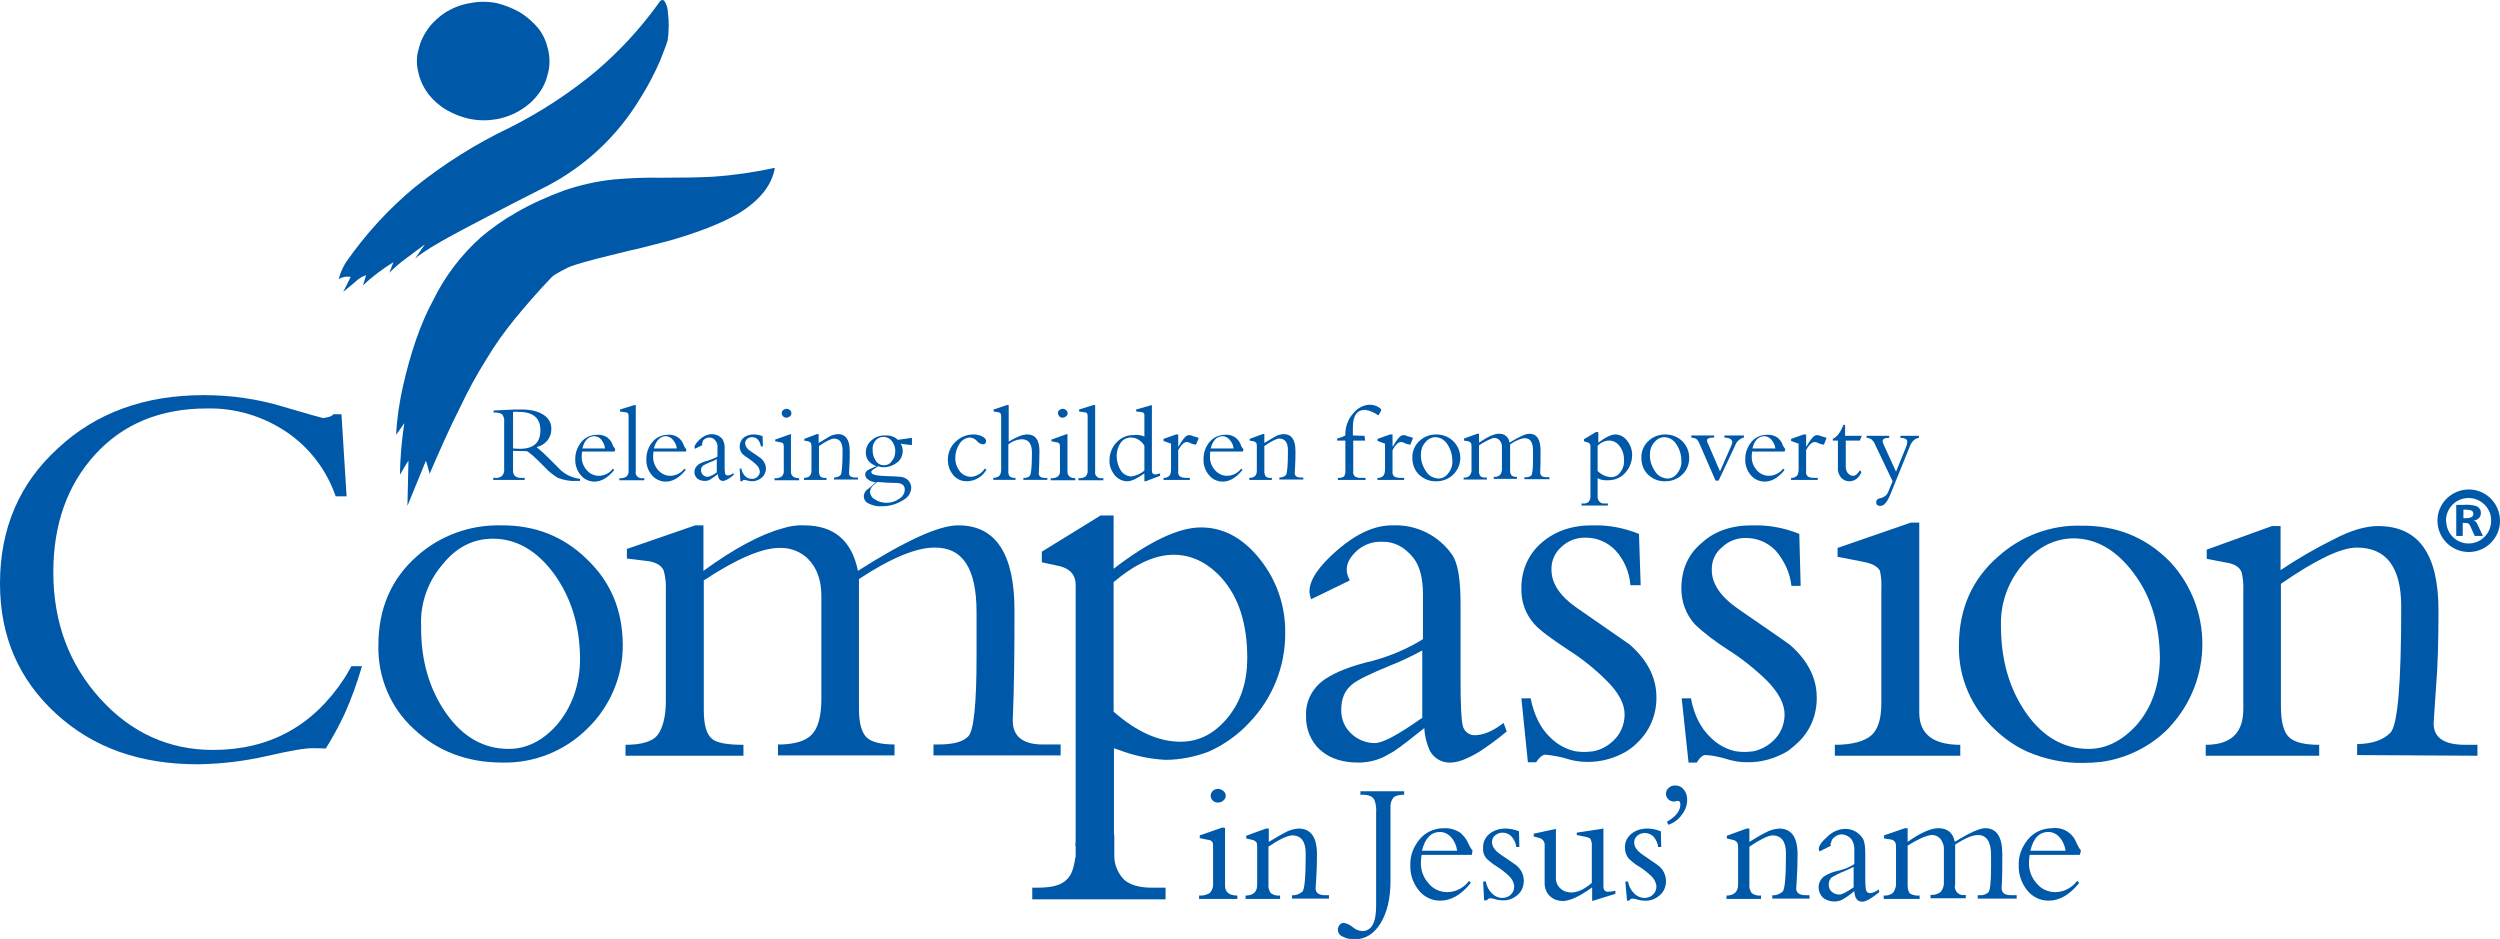 <?xml version="1.0" encoding="utf-8"?>
<!-- Generator: Adobe Illustrator 24.1.2, SVG Export Plug-In . SVG Version: 6.00 Build 0)  -->
<svg version="1.1" id="Layer_1" xmlns="http://www.w3.org/2000/svg" xmlns:xlink="http://www.w3.org/1999/xlink" x="0px" y="0px"
	 viewBox="0 0 731.4 274.7" style="enable-background:new 0 0 731.4 274.7;" xml:space="preserve">
<style type="text/css">
	.st0{fill:#0058A9;}
</style>
<path class="st0" d="M511.8,247.7v10.9c-0.1,1,0.1,1.9,0.7,2.7c0.8,0.6,1.8,0.8,2.7,0.7v1h-10.1v-1c2.2,0,3.4-1.1,3.4-3.2v-10.6
	c0-0.5,0-1.1-0.2-1.6c-0.3-0.5-0.8-0.8-1.4-0.9l-1.7-0.4v-0.8l5.8-2.1h0.8v3.9c2.3-1.4,3.8-2.3,4.7-2.7c1.2-0.7,2.6-1.1,4-1.2
	c3.6,0,5.4,2.5,5.4,7.6c0,2.7-0.1,4.9-0.2,6.7c-0.1,1.1-0.1,2.1-0.2,3.2c0,1.3,0.9,2,2.8,2h1.1v1h-10.9v-1c1.1,0.1,2.1-0.3,3-1
	c0.7-0.7,1-4.4,1-11.2c0-3.5-1.3-5.3-4-5.3C517.2,244.5,514.9,245.6,511.8,247.7"/>
<path class="st0" d="M542.3,259.6v-6c-1,0.5-2,1-3,1.4c-1.1,0.4-2.2,1-3.3,1.6c-0.7,0.5-1,1.4-1,2.2c0,0.8,0.3,1.6,0.9,2.1
	c0.6,0.5,1.3,0.8,2.1,0.8C538.7,261.8,540.1,261.1,542.3,259.6 M535.7,247.4l-3.4,1.7c-0.1-0.2-0.1-0.5-0.2-0.7c0-1,0.9-2.2,2.6-3.7
	c1.3-1.3,3.1-2.1,4.9-2.2c2.1-0.1,4.1,0.9,5.3,2.7c0.5,0.7,0.8,2.1,0.8,4.3v6.8c0,1.3,0,2.7,0.2,4c0.1,0.6,0.6,1,1.2,1
	c0.9-0.1,1.8-0.5,2.5-1.1l0.2,0.8c-2.2,1.8-3.9,2.8-5,2.8c-1.4,0-2.2-1-2.3-3.1c-1.2,1-2.4,1.9-3.7,2.6c-1.8,0.8-4,0.5-5.5-0.7
	c-1.6-1.6-1.7-4.2-0.1-5.8c0.2-0.2,0.4-0.4,0.6-0.5c1.3-0.8,2.7-1.3,4.2-1.6c1.6-0.4,3.1-1,4.5-1.9v-4c0.1-1.1-0.2-2.3-0.8-3.2
	c-0.7-0.9-1.7-1.4-2.8-1.5c-0.8,0-1.6,0.3-2.2,0.8c-0.6,0.4-0.9,1-1,1.7C535.4,246.8,535.5,247.1,535.7,247.4"/>
<path class="st0" d="M558.1,247.4v11.5c0,1.4,0.3,2.2,0.8,2.6c0.8,0.4,1.8,0.6,2.7,0.5v1h-10.5v-1c1,0.1,2.1-0.2,2.8-0.9
	c0.6-0.9,0.9-1.9,0.8-3v-9.9c0-0.6,0-1.2-0.2-1.7c-0.2-0.5-0.8-0.8-1.3-0.9l-2-0.3v-0.9l6.1-2.1h0.8v4c3.8-2.7,6.8-4,9-4
	c2.7,0,4.3,1.4,4.8,4c4.3-2.7,7.3-4,8.9-4c3.3,0,5,2.5,5,7.6c0,3.7,0,6.9-0.2,9.7c-0.1,1.5,0.8,2.3,2.7,2.3h1.7v1h-11.4v-1h0.5
	c0.9,0.1,1.9-0.2,2.6-0.8c0.5-0.5,0.8-2.9,0.8-7.1v-3.9c0-3.8-1.3-5.8-3.8-5.8c-1.6,0-3.8,0.9-6.7,2.8v11.6
	c-0.4,1.3,0.4,2.7,1.7,3.1c0.5,0.1,1,0.1,1.4,0v1h-10.3v-1c1.1,0.1,2.2-0.2,3-0.9c0.7-0.9,1-1.9,0.9-3v-9.3c0.1-1.2-0.4-2.5-1.2-3.4
	c-0.7-0.6-1.6-1-2.5-0.9C563.4,244.5,561.1,245.5,558.1,247.4"/>
<path class="st0" d="M594,248.9h10.3c-0.2-1.5-0.8-2.9-1.8-4c-0.8-0.9-2-1.5-3.2-1.5C596.6,243.4,594.9,245.2,594,248.9
	 M608.5,250.1h-14.7c-0.1,0.7-0.2,1.4-0.2,2.1c-0.1,2.3,0.7,4.6,2.3,6.3c1.3,1.6,3.3,2.5,5.4,2.5c2.5,0,4.9-1.3,6.4-3.3l0.6,0.6
	c-2.8,3.5-5.8,5.2-9,5.2c-2.4,0-4.7-1.1-6.2-3c-1.7-2.1-2.6-4.7-2.5-7.4c-0.1-2.7,0.9-5.3,2.6-7.4c1.7-2.2,4.4-3.4,7.2-3.4
	c3-0.4,5.9,1.3,7,4.1c0.4,0.9,0.8,1.7,1.4,2.4L608.5,250.1z"/>
<path class="st0" d="M354.2,232.8c0-0.5,0.2-1,0.6-1.4c0.4-0.4,1-0.6,1.5-0.6c0.6,0,1.1,0.2,1.6,0.6c0.4,0.3,0.7,0.8,0.7,1.4
	c0,0.5-0.2,1-0.7,1.4c-0.4,0.4-1,0.6-1.6,0.6c-0.6,0-1.1-0.2-1.5-0.6C354.4,233.8,354.2,233.3,354.2,232.8 M358.4,242.2v16.9
	c0,1.9,1.2,2.9,3.6,2.9v1h-11.2v-1c1.1,0.1,2.3-0.2,3.2-0.8c0.7-0.8,1-1.8,0.9-2.9v-10.1c0-0.6,0-1.1-0.1-1.7
	c-0.3-0.5-0.8-0.8-1.4-0.8l-2.4-0.5v-0.8l6.6-2.3L358.4,242.2z"/>
<path class="st0" d="M371.1,247.7v10.9c-0.1,1,0.1,1.9,0.7,2.7c0.8,0.6,1.8,0.8,2.7,0.7v1h-10.1v-1c2.3,0,3.4-1.1,3.4-3.2v-10.6
	c0-0.5,0-1.1-0.1-1.6c-0.3-0.5-0.8-0.8-1.4-0.9l-1.7-0.4v-0.8l5.8-2.1h0.8v3.9c2.3-1.4,3.9-2.3,4.7-2.7c1.2-0.7,2.6-1.1,4-1.2
	c3.6,0,5.4,2.5,5.4,7.6c0,2.7-0.1,4.9-0.2,6.7c-0.1,1.1-0.1,2.1-0.2,3.2c0,1.3,0.9,2,2.8,2h1.1v1h-10.8v-1c1.1,0.1,2.1-0.3,3-1
	c0.7-0.7,1-4.4,1-11.2c0-3.5-1.3-5.3-4-5.3C376.5,244.5,374.2,245.6,371.1,247.7"/>
<path class="st0" d="M406.8,236.3v21.5c0,5.1-1,9.2-2.9,12.3c-1.9,3.1-4.4,4.7-7.6,4.7c-1.2,0-2.4-0.2-3.5-0.8
	c-0.8-0.3-1.4-1.1-1.4-2c0-0.5,0.2-1,0.5-1.4c0.3-0.4,0.8-0.6,1.3-0.6c0.9,0.2,1.8,0.6,2.5,1.2c0.8,0.7,1.7,1.1,2.8,1.2
	c2.8,0,4.1-2.5,4.1-7.4V238c0.1-1.3,0-2.7-0.5-4c-0.5-1-1.7-1.5-3.6-1.5H398v-1h12.8v1c-1.6,0-2.6,0.3-3.1,0.8
	C407,234.2,406.7,235.2,406.8,236.3"/>
<path class="st0" d="M416,248.9h10.3c-0.2-1.5-0.8-2.9-1.8-4c-0.8-0.9-2-1.5-3.2-1.5C418.7,243.4,416.9,245.2,416,248.9
	 M430.6,250.1h-14.7c-0.1,0.7-0.2,1.4-0.2,2.1c-0.1,2.3,0.7,4.6,2.3,6.3c1.3,1.6,3.3,2.5,5.4,2.5c2.5,0,4.9-1.3,6.4-3.3l0.5,0.6
	c-2.8,3.5-5.8,5.2-9,5.2c-2.4,0-4.7-1.1-6.2-3c-1.7-2.1-2.6-4.7-2.5-7.4c-0.1-2.7,0.9-5.3,2.6-7.4c1.7-2.2,4.4-3.4,7.2-3.4
	c1.7-0.1,3.4,0.4,4.8,1.3c0.9,0.8,1.7,1.7,2.2,2.8c0.4,0.9,0.8,1.7,1.4,2.4L430.6,250.1z"/>
<path class="st0" d="M433.9,257.9h0.8c0.2,1.3,0.8,2.5,1.8,3.5c0.8,0.8,1.9,1.3,3,1.3c0.9,0,1.9-0.3,2.5-1c0.7-0.6,1-1.5,1-2.4
	c-0.1-1.2-0.7-2.3-1.6-3.1c-1.1-1-2.2-1.9-3.5-2.7c-1-0.6-2-1.4-2.9-2.2c-0.8-0.9-1.2-2-1.1-3.2c-0.1-1.6,0.6-3.1,1.8-4.1
	c1.3-1.1,3-1.6,4.7-1.6c1.4,0,2.7,0.3,4,0.8l0.1,4.6h-0.9c-0.1-1.1-0.6-2.2-1.4-3.1c-0.7-0.7-1.6-1.1-2.6-1.1
	c-0.8,0-1.6,0.3-2.2,0.8c-0.6,0.5-0.9,1.2-0.9,2c0,1.2,0.8,2.4,2.4,3.5l4.5,3.1c1.5,1.1,2.4,2.8,2.4,4.7c0,1.6-0.6,3.1-1.8,4.1
	c-1.2,1.1-2.8,1.7-4.5,1.6c-0.7,0-1.4-0.1-2-0.3c-0.5-0.2-1.1-0.3-1.6-0.3c-0.3,0-0.6,0.2-0.9,0.6h-0.8L433.9,257.9z"/>
<path class="st0" d="M472.6,260.6v0.9l-6.8,2.1v-4c-3.7,2.7-6.6,4-8.6,4c-1.3,0-2.6-0.4-3.6-1.3c-1.1-0.9-1.7-2.4-1.7-3.8v-11.2
	c0.1-0.9-0.5-1.8-1.4-2.1l-1.8-0.5v-0.8l6.5-1.4v14.1c-0.1,1.3,0.4,2.6,1.4,3.4c0.9,0.8,2,1.1,3.1,1.1c1.8,0,3.8-0.9,6-2.8v-10.8
	c0.1-0.6-0.1-1.3-0.3-1.9c-0.2-0.4-0.7-0.6-1.6-0.8l-2.5-0.5v-0.7l7.8-1.2v17c0,0.9,0.4,1.4,1.2,1.5c0.4,0,0.8-0.1,1.2-0.1
	L472.6,260.6z"/>
<path class="st0" d="M475.5,257.9h0.8c0.2,1.3,0.8,2.5,1.8,3.5c0.8,0.8,1.9,1.3,3,1.3c0.9,0,1.9-0.3,2.5-1c0.7-0.6,1-1.5,1-2.4
	c-0.1-1.2-0.7-2.3-1.6-3.1c-1.1-1-2.2-1.9-3.5-2.7c-1.1-0.6-2-1.4-2.9-2.2c-0.8-0.9-1.2-2-1.2-3.2c-0.1-1.6,0.6-3.1,1.8-4.1
	c1.3-1.1,3-1.6,4.7-1.6c1.4,0,2.7,0.3,4,0.8l0.1,4.6h-0.9c-0.1-1.1-0.6-2.1-1.3-3c-0.7-0.7-1.6-1.1-2.6-1.1c-0.8,0-1.6,0.3-2.2,0.8
	c-0.6,0.5-0.9,1.2-0.9,2c0,1.2,0.8,2.4,2.4,3.5l4.5,3.1c1.5,1.1,2.4,2.8,2.4,4.7c0,1.6-0.6,3.1-1.8,4.1c-1.2,1.1-2.8,1.7-4.5,1.6
	c-0.7,0-1.4-0.1-2-0.3c-0.5-0.2-1.1-0.3-1.6-0.3c-0.3,0-0.6,0.2-0.9,0.6H476L475.5,257.9z"/>
<path class="st0" d="M488.1,241.3l-0.4-0.9c2.6-1.5,3.9-3.2,3.9-5c0-0.7-0.2-1.1-0.7-1.1c-0.2,0-0.4,0-0.6,0.1
	c-0.2,0-0.4,0.1-0.6,0.1c-1.2,0-2.3-1-2.3-2.2c0,0,0,0,0-0.1c0-0.7,0.3-1.3,0.8-1.7c0.5-0.5,1.2-0.7,1.9-0.7c1,0,1.9,0.4,2.5,1.2
	c0.7,0.8,1,1.9,1,3c0,1.6-0.6,3.2-1.6,4.4C491.1,239.7,489.8,240.7,488.1,241.3"/>
<path class="st0" d="M125.3,8.3c-1.3,1.8-2.3,3.8-2.8,6c-0.7,2.2-0.7,4.6-0.1,6.9c0.5,2.3,1.5,4.4,2.9,6.3c1.5,1.9,3.3,3.5,5.4,4.7
	c2.1,1.2,4.4,2.1,6.8,2.6c5.1,1,10.4,0.1,14.8-2.6c2-1.2,3.8-2.8,5.2-4.7c1.4-1.8,2.3-3.8,2.8-6c0.6-2.2,0.6-4.5,0.1-6.8
	c-0.5-2.3-1.4-4.5-2.9-6.4c-1.5-1.8-3.3-3.4-5.4-4.7c-2.1-1.2-4.4-2.1-6.8-2.7c-2.6-0.5-5.2-0.5-7.7,0c-2.5,0.4-4.9,1.3-7.1,2.6
	C128.5,4.8,126.7,6.4,125.3,8.3 M124.3,71.5l-2.8,4.1c2.1-1.8,6-4.2,11.6-7.2c3.7-2,12.8-6.8,27.2-14.1c11-5.8,20.3-14.5,26.8-25.2
	c2.3-3.6,4.3-7.4,6-11.3c0.9-2.3,1.7-4.3,2.2-5.9c0.2-1.1,0.3-2.3,0.3-3.4c0.1-1.6,0-3.2-0.2-4.8c0-1.2-0.4-2.4-1-3.4
	c-0.6-0.6-1.2-0.3-1.9,0.9c-5.2,7.2-11.3,13.8-18.1,19.6c-7.7,6.4-16.1,11.9-25,16.4c-10.1,4.8-19.5,10.7-28.2,17.7
	c-7.7,6.4-14.4,13.8-20.1,22c-0.9,1.5-1.6,3.1-2,4.8c1-0.7,2.3-0.9,3.5-0.7l-2.2,4.4l3.5-2.9c0.9-0.9,2-1.6,3.2-2l-0.9,3
	c2.7-2.6,5.7-4.8,8.9-6.8l-1.2,3.1c1.5-1.5,3.1-2.9,4.9-4.2L124.3,71.5z M151,62.2c-3.7,2.1-7.1,4.5-10.3,7.2
	c-5.8,5.2-10.6,11.5-14,18.5c-3.7,6.8-6.6,15.3-8.9,25.5c-1,4.6-1.7,9.2-1.9,13.8l2.4-3.4c-0.8,5-1.2,10-1.3,15.1
	c1.2-2,1.9-3.3,2.5-4.1l-0.3,13.2l5.4-13.2c0.4,1.1,0.7,2.4,1.1,3.8c3.3-7.7,6.2-14.1,8.8-19.2c2.3-4.9,4.9-9.7,7.8-14.3
	c2.5-4.2,5.3-8.1,8.4-11.9c2.8-3.4,6.3-7.5,10.6-12c0.8-1,5.2-3.1,5.5-3.2c1.9-0.7,4.3-1.4,7.4-2.2c1.4-0.4,4.9-1.2,10.1-2.5
	c4.6-1,8.3-2.1,11.2-2.8c8.9-2.5,15.6-5.2,20.5-8c6.2-3.8,9.8-8.2,10.7-13.4c-6,1.3-12.1,2.2-18.2,2.6c-3.3,0.2-8.3,0.3-15.1,0.3
	c-4.6-0.1-9.2,0.1-13.8,0.5c-4.9,0.5-9.8,1.6-14.5,3.2C160.2,57.5,155.5,59.6,151,62.2"/>
<path class="st0" d="M150.1,120.5v10.7c0.4,0,1,0.1,2,0.1c4,0,6-1.8,6-5.4s-2.1-5.4-6.4-5.4C151.1,120.4,150.6,120.5,150.1,120.5
	 M150.1,131.9v5.5c-0.1,0.7,0.1,1.4,0.6,1.9c0.6,0.4,1.3,0.6,2,0.5h0.8v0.6h-9.2v-0.6h0.6c0.7,0.1,1.4-0.1,2-0.6
	c0.5-0.6,0.7-1.4,0.6-2.1v-13.7c0.1-0.7-0.1-1.4-0.5-2.1c-0.5-0.4-1.2-0.6-1.9-0.6h-0.7v-0.6l4.1-0.2c1.3-0.1,2.7-0.1,4.1-0.1
	c2.9,0,5.1,0.6,6.6,1.7c1.4,0.9,2.2,2.5,2.1,4.1c0,1.2-0.4,2.3-1.1,3.2c-0.8,1-1.9,1.7-3.2,2c1.3,1.1,2.5,2.2,3.7,3.4l2.6,2.6
	c1.7,1.9,4,3,6.4,3.3v0.6c-0.5,0-1,0-1.4,0c-1.7,0.1-3.5-0.3-5.1-0.9c-1.3-0.8-2.6-1.8-3.6-2.9l-2.1-2.1c-1-1-2.1-2-3.3-2.8
	L150.1,131.9L150.1,131.9z"/>
<path class="st0" d="M170.4,131.2h6.6c-0.1-1-0.5-1.8-1.1-2.6c-0.5-0.6-1.3-1-2.1-1C172.1,127.7,170.9,128.9,170.4,131.2
	 M179.8,132.1h-9.5c-0.1,0.5-0.1,0.9-0.1,1.4c-0.1,1.5,0.5,3,1.5,4.1c0.9,1,2.1,1.6,3.5,1.6c1.6,0,3.2-0.8,4.1-2.1l0.4,0.4
	c-1.8,2.2-3.7,3.4-5.8,3.4c-1.6,0-3-0.7-4-1.9c-1.1-1.3-1.7-3-1.6-4.8c0-1.7,0.6-3.4,1.7-4.8c1.1-1.4,2.8-2.2,4.6-2.2
	c1.1-0.1,2.2,0.2,3.1,0.8c0.6,0.5,1.1,1.1,1.4,1.8c0.2,0.6,0.5,1.1,0.9,1.6L179.8,132.1z"/>
<path class="st0" d="M186,118.5v19.4c-0.2,0.9,0.4,1.8,1.4,2c0.2,0,0.4,0,0.5,0h0.6v0.6h-7.3v-0.6c0.7,0.1,1.5-0.1,2.1-0.5
	c0.4-0.5,0.7-1.1,0.6-1.7v-15.8c0-0.3,0-0.7-0.2-1c-0.2-0.2-0.5-0.3-0.8-0.3l-1.5-0.2v-0.6l4.2-1.3L186,118.5z"/>
<path class="st0" d="M191.3,131.2h6.7c-0.1-1-0.5-1.8-1.2-2.6c-0.5-0.6-1.3-1-2.1-1C193.1,127.7,191.9,128.9,191.3,131.2
	 M200.7,132.1h-9.5c-0.1,0.5-0.1,0.9-0.1,1.4c-0.1,1.5,0.5,3,1.5,4.1c0.9,1,2.1,1.6,3.5,1.6c1.6,0,3.2-0.8,4.1-2.1l0.4,0.4
	c-1.8,2.2-3.7,3.4-5.8,3.4c-1.6,0-3.1-0.7-4.1-1.9c-1.1-1.3-1.7-3-1.6-4.8c0-1.7,0.6-3.5,1.7-4.8c1.1-1.4,2.8-2.2,4.6-2.2
	c1.9-0.2,3.8,0.9,4.5,2.7c0.2,0.6,0.5,1.1,0.9,1.6L200.7,132.1z"/>
<path class="st0" d="M209.7,138.2v-3.9c-0.6,0.4-1.3,0.7-1.9,0.9c-0.7,0.3-1.4,0.6-2.1,1c-0.4,0.4-0.7,0.9-0.6,1.4
	c0,0.5,0.2,1,0.6,1.4c0.4,0.3,0.8,0.5,1.4,0.5C208,139.3,208.9,138.8,209.7,138.2 M205.5,130.2l-2.2,1.1c-0.1-0.1-0.1-0.3-0.1-0.5
	c0-0.6,0.6-1.4,1.7-2.4c0.9-0.8,2-1.3,3.2-1.4c1.4,0,2.7,0.6,3.4,1.7c0.4,0.9,0.6,1.8,0.5,2.8v4.4c0,0.9,0,1.7,0.1,2.6
	c0.1,0.4,0.4,0.6,0.8,0.6c0.6,0,1.2-0.3,1.6-0.7l0.2,0.5c-1.4,1.2-2.5,1.8-3.2,1.8c-0.9,0-1.4-0.7-1.5-2c-0.7,0.6-1.6,1.2-2.4,1.7
	c-0.4,0.2-0.9,0.3-1.4,0.3c-0.8,0-1.6-0.2-2.2-0.7c-1.1-1-1.1-2.7-0.1-3.7c0.1-0.1,0.3-0.3,0.4-0.4c0.8-0.5,1.7-0.9,2.7-1.1
	c1-0.3,2-0.7,2.9-1.2V131c0.1-0.7-0.1-1.5-0.6-2.1c-0.4-0.6-1.1-0.9-1.8-0.9c-0.5,0-1,0.2-1.4,0.5c-0.4,0.3-0.6,0.6-0.6,1.1
	C205.3,129.8,205.4,130,205.5,130.2"/>
<path class="st0" d="M216.4,137.1h0.5c0.1,0.8,0.5,1.6,1.1,2.2c0.5,0.5,1.2,0.8,2,0.8c0.6,0,1.2-0.2,1.6-0.6
	c0.4-0.4,0.7-0.9,0.7-1.5c-0.1-0.8-0.4-1.5-1-2c-0.7-0.7-1.4-1.2-2.2-1.8c-0.7-0.4-1.3-0.9-1.9-1.4c-0.5-0.6-0.8-1.3-0.8-2.1
	c0-1,0.4-2,1.1-2.6c0.8-0.7,1.9-1,3-1c0.9,0,1.8,0.2,2.6,0.5l0.1,3h-0.6c-0.1-0.7-0.4-1.5-0.9-2c-0.4-0.5-1.1-0.7-1.7-0.7
	c-0.5,0-1,0.2-1.4,0.5c-0.4,0.3-0.6,0.8-0.6,1.3c0.1,1,0.7,1.8,1.6,2.3l2.9,2c0.9,0.7,1.5,1.8,1.6,3c0,1-0.4,2-1.2,2.7
	c-0.8,0.7-1.8,1.1-2.9,1.1c-0.4,0-0.9-0.1-1.3-0.2c-0.3-0.1-0.7-0.2-1-0.2c-0.2,0-0.4,0.1-0.6,0.4h-0.5L216.4,137.1z"/>
<path class="st0" d="M228.7,120.9c0-0.3,0.1-0.7,0.4-0.9c0.3-0.2,0.6-0.4,1-0.4c0.4,0,0.7,0.1,1,0.4c0.5,0.4,0.6,1.1,0.2,1.6
	c-0.1,0.1-0.1,0.1-0.2,0.2c-0.3,0.2-0.6,0.4-1,0.4c-0.4,0-0.7-0.1-1-0.4C228.8,121.5,228.7,121.2,228.7,120.9 M231.4,127v11
	c0,1.2,0.8,1.9,2.4,1.9v0.6h-7.2v-0.6c0.7,0.1,1.5-0.1,2.1-0.5c0.5-0.5,0.7-1.2,0.6-1.8v-6.6c0-0.4,0-0.7-0.1-1.1
	c-0.2-0.3-0.5-0.5-0.9-0.5l-1.5-0.3v-0.5l4.2-1.5L231.4,127z"/>
<path class="st0" d="M239.6,130.5v7.1c-0.1,0.6,0.1,1.3,0.4,1.8c0.5,0.4,1.1,0.5,1.8,0.4v0.6h-6.6v-0.6c1.5,0,2.2-0.7,2.2-2.1v-6.9
	c0-0.4,0-0.7-0.1-1.1c-0.2-0.3-0.5-0.5-0.9-0.6l-1.1-0.2v-0.5l3.7-1.4h0.5v2.6c1.5-0.9,2.5-1.5,3-1.8c0.8-0.5,1.7-0.7,2.6-0.8
	c2.3,0,3.5,1.6,3.5,4.9c0,1.7,0,3.2-0.1,4.4c0,0.7-0.1,1.4-0.1,2.1c0,0.9,0.6,1.3,1.8,1.3h0.8v0.6h-7v-0.6c0.7,0,1.4-0.2,1.9-0.7
	c0.4-0.4,0.6-2.9,0.6-7.3c0-2.3-0.9-3.4-2.6-3.4C243.1,128.4,241.6,129.1,239.6,130.5"/>
<path class="st0" d="M254.5,143.9c0.1,0.9,0.6,1.8,1.5,2.2c1,0.7,2.2,1,3.4,1c1.3,0,2.6-0.4,3.7-1.2c1-0.6,1.6-1.6,1.6-2.7
	c0-1.1-0.7-1.8-2.2-1.9c-1.6,0-3.6-0.1-5.9-0.3l-1.4,1.3C254.8,142.7,254.6,143.3,254.5,143.9 M261.9,132.2c0.1-1.2-0.3-2.3-1-3.2
	c-1.1-1.4-3.2-1.6-4.5-0.4c-0.8,0.8-1.2,1.9-1.1,3c0,1.1,0.2,2.1,0.8,3c0.5,1,1.6,1.6,2.6,1.5c0.9,0,1.7-0.4,2.2-1.2
	C261.6,134.1,261.9,133.1,261.9,132.2 M266.8,128.1v2.1c-1.2-0.1-2.3-0.2-3.3-0.4c0.4,0.6,0.6,1.4,0.6,2.1c0,1.3-0.5,2.5-1.5,3.3
	c-1.2,1-2.7,1.5-4.2,1.5c-0.5,0-1-0.1-1.5-0.3c-0.4,0.3-0.8,0.5-1.2,0.8c-0.5,0.3-0.8,0.6-0.8,0.9c0,0.8,1.6,1.1,4.7,1.2
	c1.3,0,2.7,0.1,4,0.2c0.7,0.1,1.4,0.4,2,0.9c0.6,0.6,1,1.4,1,2.3c-0.1,1.5-0.9,2.8-2.2,3.5c-2,1.3-4.3,2-6.7,1.9
	c-1.3,0.1-2.6-0.3-3.8-0.9c-0.8-0.4-1.2-1.3-1.2-2.1c0.1-0.8,0.5-1.6,1.2-2c0.8-0.6,1.6-1.3,2.3-2c-0.8-0.1-1.6-0.3-2.2-0.8
	c-0.5-0.3-0.9-0.9-0.9-1.5c0-0.6,0.4-1.1,1.2-1.5c1.4-0.6,2-0.9,2.1-0.9c-2.1-0.8-3.1-2.2-3.1-4c0-1.4,0.6-2.7,1.7-3.6
	c1.1-1,2.6-1.5,4.1-1.4c1.3-0.1,2.7,0.4,3.6,1.3C263.5,128.5,264.9,128.4,266.8,128.1"/>
<path class="st0" d="M288.1,137.1l0.5,0.3c-1.2,2.1-3.4,3.4-5.8,3.4c-1.7,0-3.3-0.8-4.2-2.2c-0.9-1.2-1.3-2.6-1.3-4.1
	c0-2,0.8-3.9,2.2-5.2c1.4-1.4,3.3-2.2,5.3-2.2c0.9,0,1.8,0.2,2.6,0.6c0.7,0.4,1.1,0.8,1.1,1.3s-0.3,1-0.9,1c-0.7-0.1-1.4-0.4-1.8-1
	c-0.5-0.6-1.2-0.9-2-1c-1.2,0-2.3,0.7-3,1.7c-0.8,1.2-1.3,2.6-1.3,4.1c-0.1,1.5,0.4,2.9,1.3,4.1c0.8,1,2,1.6,3.3,1.6
	C285.7,139.4,287.2,138.5,288.1,137.1"/>
<path class="st0" d="M295,130v7.8c-0.1,0.6,0.1,1.1,0.4,1.6c0.5,0.3,1.1,0.5,1.7,0.4v0.6h-6.5v-0.6c0.6,0,1.3-0.2,1.8-0.6
	c0.4-0.6,0.5-1.2,0.5-1.9v-15.6c0-0.7-0.3-1-0.8-1.1l-1.4-0.2v-0.6l3.9-1.3h0.5v10.7c2.3-1.4,4.1-2.1,5.4-2.1c2.4,0,3.6,1.6,3.6,4.9
	c0,2.4-0.1,4.6-0.2,6.6c0,0.5,0.4,1,0.9,1.1c0.5,0.1,1.1,0.2,1.6,0.1v0.6h-7v-0.6c0.7,0.1,1.3-0.1,1.8-0.5c0.5-0.5,0.7-2.8,0.7-6.9
	c0-2.6-1-3.9-3-3.9C297.4,128.6,296.1,129.1,295,130"/>
<path class="st0" d="M309.5,120.9c0-0.3,0.1-0.7,0.4-0.9c0.3-0.2,0.6-0.4,1-0.4c0.4,0,0.7,0.1,1,0.4c0.5,0.4,0.6,1.1,0.2,1.6
	c-0.1,0.1-0.1,0.1-0.2,0.2c-0.3,0.2-0.6,0.4-1,0.4c-0.4,0-0.7-0.1-1-0.4C309.7,121.5,309.5,121.2,309.5,120.9 M312.3,127v11
	c0,1.2,0.8,1.9,2.3,1.9v0.6h-7.2v-0.6c0.7,0.1,1.5-0.1,2.1-0.5c0.5-0.5,0.7-1.2,0.6-1.8v-6.6c0-0.4,0-0.7-0.1-1.1
	c-0.2-0.3-0.5-0.5-0.9-0.5l-1.5-0.3v-0.5l4.2-1.5L312.3,127z"/>
<path class="st0" d="M320.4,118.5v19.4c-0.2,0.9,0.4,1.8,1.4,2c0.2,0,0.3,0,0.5,0h0.5v0.6h-7.3v-0.6c0.7,0.1,1.5-0.1,2.1-0.5
	c0.4-0.5,0.7-1.1,0.6-1.7v-15.8c0-0.3,0-0.7-0.2-1c-0.2-0.2-0.5-0.3-0.8-0.3l-1.5-0.2v-0.6l4.2-1.3L320.4,118.5z"/>
<path class="st0" d="M334.8,137.7v-7.3c-0.8-1.4-2.3-2.4-3.9-2.4c-1.2,0-2.3,0.5-3,1.5c-0.8,1.1-1.2,2.5-1.2,3.9
	c0,1.5,0.4,3,1.2,4.2c0.6,1.1,1.8,1.7,3,1.8C332.4,139.2,333.7,138.6,334.8,137.7 M334.8,127.7v-6.3c0-0.3-0.1-0.6-0.4-0.7
	c-0.3-0.1-0.6-0.2-0.9-0.2l-1.1-0.1v-0.6l4.6-1.3v19.1c0,0.8,0.3,1.2,1,1.2c0.2,0,0.4,0,0.6-0.1l0.8-0.2v0.7l-4.2,1.6h-0.4v-2.3
	c-2.1,1.5-3.8,2.3-5,2.3c-1.5,0-2.8-0.7-3.7-1.8c-1-1.3-1.6-2.8-1.5-4.4c0-1.9,0.7-3.8,2.1-5.2c1.3-1.4,3.1-2.2,5-2.1
	C332.7,127.1,333.8,127.3,334.8,127.7"/>
<path class="st0" d="M344.7,131.7v6.3c-0.1,0.5,0.1,1,0.5,1.4c0.5,0.3,1.1,0.4,1.7,0.4h1.2v0.6h-7.7v-0.6c0.6,0.1,1.3-0.2,1.7-0.6
	c0.4-0.5,0.5-1.2,0.5-1.9v-7.5l-2.2-0.8v-0.6l3.7-1.3h0.6v3.5h0.1c0.5-0.9,1.1-1.8,1.8-2.6c0.3-0.4,0.8-0.7,1.3-0.7
	c0.4,0,0.8,0.1,1.1,0.3c0.3,0.1,0.9,0.2,1.7,0.5l-0.8,2c-0.6-0.1-1.2-0.2-1.7-0.5c-0.4-0.2-0.7-0.3-1.1-0.3c-0.5,0.1-1,0.4-1.3,0.8
	C345.4,130.6,345,131.1,344.7,131.7"/>
<path class="st0" d="M354.2,131.2h6.7c-0.1-1-0.5-1.8-1.2-2.6c-0.5-0.6-1.3-1-2.1-1C355.9,127.7,354.8,128.9,354.2,131.2
	 M363.6,132.1h-9.5c-0.1,0.5-0.1,0.9-0.1,1.4c-0.1,1.5,0.5,3,1.5,4.1c0.9,1,2.1,1.6,3.5,1.6c1.6,0,3.2-0.8,4.1-2.1l0.4,0.4
	c-1.8,2.2-3.7,3.4-5.8,3.4c-1.6,0-3-0.7-4-1.9c-1.1-1.3-1.7-3-1.6-4.8c0-1.7,0.6-3.5,1.7-4.8c1.1-1.4,2.8-2.2,4.6-2.2
	c1.9-0.2,3.8,0.9,4.5,2.7c0.2,0.6,0.5,1.1,0.9,1.6L363.6,132.1z"/>
<path class="st0" d="M369.9,130.5v7.1c-0.1,0.6,0.1,1.3,0.4,1.8c0.5,0.4,1.1,0.5,1.8,0.4v0.6h-6.6v-0.6c1.5,0,2.2-0.7,2.2-2.1v-6.9
	c0-0.4,0-0.7-0.1-1.1c-0.2-0.3-0.5-0.5-0.9-0.6l-1.1-0.2v-0.5l3.8-1.4h0.5v2.6c1.5-0.9,2.5-1.5,3-1.8c0.8-0.5,1.7-0.7,2.6-0.8
	c2.3,0,3.5,1.6,3.5,4.9c0,1.7,0,3.2-0.1,4.4c0,0.7-0.1,1.4-0.1,2.1c0,0.9,0.6,1.3,1.8,1.3h0.7v0.6h-7v-0.6c0.7,0,1.4-0.2,1.9-0.7
	c0.4-0.4,0.6-2.9,0.6-7.3c0-2.3-0.9-3.4-2.6-3.4C373.3,128.4,371.9,129.1,369.9,130.5"/>
<path class="st0" d="M399.2,127.5l0.2,1.4h-3.5v9c-0.1,0.6,0.1,1.1,0.5,1.5c0.6,0.3,1.2,0.5,1.9,0.4h1.2v0.6h-8.1v-0.6
	c0.6,0.1,1.3-0.1,1.8-0.4c0.3-0.5,0.5-1.2,0.4-1.8v-8.7h-2.4v-0.6c0.8-0.2,1.7-0.5,2.4-0.9c-0.1-2.5,0.8-4.9,2.5-6.7
	c1.2-1.4,2.8-2.2,4.6-2.3c0.8,0,1.6,0.2,2.4,0.6c0.7,0.4,1,0.7,1,0.9c-0.1,0.3-0.2,0.6-0.4,0.9c-0.2,0.4-0.4,0.7-0.5,0.7
	c-1.1-0.8-2.4-1.4-3.8-1.6c-2.4,0-3.6,1.7-3.6,5v2.5L399.2,127.5z"/>
<path class="st0" d="M415.7,132.9c-0.1,1.8,0.5,3.5,1.5,5c0.8,1.3,2.1,2,3.6,2.1c1.1,0,2.1-0.5,2.8-1.4c0.9-1.1,1.4-2.4,1.3-3.8
	c0-1.7-0.5-3.4-1.5-4.9c-0.8-1.2-2.1-2-3.5-2c-1.1,0-2.2,0.6-2.9,1.5C416.1,130.4,415.7,131.6,415.7,132.9 M413.2,134
	c-0.1-2,0.8-3.9,2.2-5.1c1.3-1.2,3-1.8,4.8-1.8c1.9,0,3.7,0.7,5,2c2.7,2.7,2.7,7,0,9.7c0,0,0,0,0,0c-1.3,1.3-3.1,2-4.9,2
	c-1.9,0.1-3.7-0.6-5.1-1.9C413.9,137.7,413.2,135.9,413.2,134"/>
<path class="st0" d="M432.7,130.3v7.4c-0.1,0.6,0.1,1.2,0.5,1.7c0.5,0.3,1.2,0.4,1.8,0.3v0.6h-6.8v-0.6c0.7,0.1,1.3-0.1,1.8-0.6
	c0.4-0.6,0.6-1.2,0.5-1.9v-6.4c0-0.4,0-0.7-0.1-1.1c-0.2-0.3-0.5-0.5-0.8-0.6l-1.3-0.2v-0.6l3.9-1.4h0.5v2.6
	c2.5-1.7,4.4-2.6,5.8-2.6c1.6-0.1,3,1,3.1,2.6c2.8-1.7,4.7-2.6,5.8-2.6c2.2,0,3.3,1.6,3.3,4.9c0,2.4,0,4.5-0.1,6.3
	c0,1,0.5,1.5,1.7,1.5h1v0.6H446v-0.6h0.3c0.6,0.1,1.2-0.1,1.7-0.5c0.3-0.3,0.5-1.9,0.5-4.6v-2.6c0-2.5-0.8-3.7-2.4-3.7
	c-1,0-2.5,0.6-4.3,1.8v7.5c-0.1,0.6,0.1,1.1,0.4,1.6c0.5,0.3,1,0.5,1.6,0.4v0.6H437v-0.6c0.7,0.1,1.4-0.1,1.9-0.6
	c0.4-0.6,0.6-1.3,0.5-2v-6c0.1-0.8-0.2-1.6-0.8-2.2c-0.4-0.4-1-0.6-1.6-0.6C436.1,128.4,434.6,129,432.7,130.3"/>
<path class="st0" d="M467.4,130.4v7.4c1,1,2.4,1.7,3.9,1.8c1.1,0,2.1-0.5,2.7-1.4c0.8-1,1.2-2.2,1.1-3.4c0.1-1.7-0.4-3.3-1.5-4.6
	c-0.7-0.8-1.7-1.3-2.8-1.3C469.5,128.9,468.3,129.5,467.4,130.4 M467.4,139.9v5.3c-0.1,1,0.6,2,1.6,2.1c0.2,0,0.4,0,0.6,0h0.8v0.6
	h-7.7v-0.6h0.4c0.6,0.1,1.2-0.1,1.7-0.5c0.4-0.6,0.6-1.2,0.5-1.9v-14.4c0-0.6-0.4-1-0.9-1.1c0,0,0,0,0,0l-1-0.3v-0.6l3.5-2.1h0.7
	v3.1c2.1-1.6,3.8-2.4,5-2.4c1.3,0,2.6,0.7,3.4,1.8c1,1.2,1.5,2.7,1.5,4.2c0,1.9-0.7,3.8-2,5.2c-1.2,1.4-3,2.2-4.9,2.2
	C469.3,140.6,468.3,140.4,467.4,139.9"/>
<path class="st0" d="M482.7,132.9c-0.1,1.8,0.5,3.5,1.5,5c0.8,1.3,2.1,2,3.6,2.1c1.1,0,2.1-0.5,2.8-1.4c0.9-1.1,1.4-2.4,1.3-3.8
	c0-1.7-0.5-3.4-1.5-4.9c-0.8-1.2-2.1-2-3.5-2c-1.1,0-2.2,0.6-2.9,1.5C483.1,130.4,482.7,131.6,482.7,132.9 M480.2,134
	c-0.1-2,0.8-3.9,2.2-5.1c1.3-1.2,3-1.8,4.8-1.8c1.9,0,3.7,0.7,5,2c1.3,1.3,2,3,2,4.9c0,1.8-0.7,3.6-2,4.8c-1.3,1.3-3.1,2-4.9,2
	c-1.9,0.1-3.7-0.6-5.1-1.9C480.9,137.7,480.2,135.9,480.2,134"/>
<path class="st0" d="M502.8,140.6h-0.9l-4.7-10.8c-0.4-1-0.9-1.5-1.4-1.6l-1-0.2v-0.6h6.7v0.6c-1.4,0-2.1,0.3-2.1,0.8
	c0,0.3,0.1,0.7,0.3,1l3.5,8.1l3.3-7.5c0.2-0.3,0.2-0.7,0.3-1c0-0.9-0.8-1.3-2.3-1.4v-0.6h5.7v0.6c-1.2,0.3-2.2,1.2-2.6,2.4
	L502.8,140.6z"/>
<path class="st0" d="M512.7,131.2h6.7c-0.1-1-0.5-1.8-1.2-2.6c-0.5-0.6-1.3-1-2.1-1C514.4,127.7,513.2,128.9,512.7,131.2
	 M522.1,132.1h-9.5c-0.1,0.5-0.1,0.9-0.1,1.4c-0.1,1.5,0.5,3,1.5,4.1c0.9,1,2.1,1.6,3.5,1.6c1.6,0,3.2-0.8,4.2-2.1l0.4,0.4
	c-1.8,2.2-3.7,3.4-5.8,3.4c-1.6,0-3.1-0.7-4.1-1.9c-1.1-1.3-1.7-3-1.6-4.8c0-1.7,0.6-3.4,1.7-4.8c1.1-1.4,2.8-2.2,4.6-2.2
	c1.1-0.1,2.2,0.2,3.1,0.8c0.6,0.5,1.1,1.1,1.4,1.8c0.2,0.6,0.5,1.1,0.9,1.6L522.1,132.1z"/>
<path class="st0" d="M528.4,131.7v6.3c-0.1,0.5,0.1,1,0.5,1.4c0.5,0.3,1.1,0.4,1.7,0.4h1.2v0.6H524v-0.6c0.6,0.1,1.3-0.2,1.7-0.6
	c0.4-0.5,0.5-1.2,0.5-1.9v-7.5L524,129v-0.6l3.7-1.3h0.7v3.5h0.1c0.5-0.9,1.1-1.8,1.8-2.6c0.3-0.4,0.8-0.7,1.3-0.7
	c0.4,0,0.8,0.1,1.1,0.3c0.3,0.1,0.9,0.2,1.7,0.5l-0.8,2c-0.6-0.1-1.2-0.2-1.7-0.5c-0.4-0.2-0.7-0.3-1.1-0.3c-0.5,0.1-1,0.4-1.3,0.8
	C529,130.6,528.7,131.1,528.4,131.7"/>
<path class="st0" d="M540,127.5h4.7l-0.6,1.4H540v7.6c0,0.8,0.2,1.6,0.8,2.1c0.4,0.4,0.8,0.6,1.3,0.6c0.7,0,1.4-0.5,2-1.6l0.5,0.5
	c-0.8,1.8-2,2.7-3.6,2.7c-0.9,0-1.8-0.4-2.4-1.1c-0.6-0.8-1-1.7-0.9-2.7v-8.1h-1.5v-0.5c1.3-0.6,2.3-2,3.1-4.1h0.5V127.5z"/>
<path class="st0" d="M554.7,138l2.8-6.9c0.3-0.6,0.4-1.2,0.5-1.8c0-0.8-0.7-1.2-2-1.2v-0.6h5.4v0.6c-1.2,0.2-2.1,1-2.7,2.6
	l-5.6,13.8c-0.9,2.3-1.9,3.5-2.9,3.5s-1.3-0.4-1.3-1.1c0-0.5,0.3-0.9,1-1.1c0.6-0.1,1.2-0.4,1.7-0.7c0.5-0.5,0.9-1.2,1.1-1.9l1-2.4
	l-5.1-10.7c-0.2-0.6-0.6-1.1-1-1.5c-0.4-0.3-1-0.5-1.5-0.5v-0.6h6.6v0.6c-1.3,0-1.9,0.3-1.9,0.9c0,0.4,0.1,0.7,0.3,1.1L554.7,138z"
	/>
<path class="st0" d="M407.4,131.7v6.3c-0.1,0.5,0.1,1,0.5,1.4c0.5,0.3,1.1,0.4,1.7,0.4h1.2v0.6H403v-0.6c0.6,0.1,1.3-0.2,1.7-0.6
	c0.4-0.5,0.5-1.2,0.5-1.9v-7.5L403,129v-0.6l3.7-1.3h0.7v3.5h0.1c0.5-0.9,1.1-1.8,1.8-2.6c0.3-0.4,0.8-0.7,1.3-0.7
	c0.4,0,0.8,0.1,1.1,0.3c0.3,0.1,0.9,0.2,1.7,0.5l-0.8,2c-0.6-0.1-1.2-0.2-1.7-0.5c-0.4-0.2-0.7-0.3-1.1-0.3c-0.5,0.1-1,0.4-1.3,0.8
	C408,130.6,407.7,131.1,407.4,131.7"/>
<path class="st0" d="M27.8,133c8.1-8.9,19-13.5,32.7-13.5c8.4-0.2,16.6,2.3,23.5,7c6.6,4.5,11.6,11.1,14.2,18.7h3.2l-1.5-24h-2.4
	c-0.5,0.7-1.5,0.9-3,1.1c-0.5-0.1-4.2-1.1-11.6-3.3c-7.5-2.3-15.4-3.4-23.3-3.4c-17.3,0-31.6,5.2-42.7,15.6
	C5.7,141.4,0,154.6,0,170.7c0,15.5,5.5,28.1,16.4,38.1s24.6,14.8,41.5,14.8c6.8-0.1,13.5-0.9,20.1-2.4c7-1.6,11.5-2.4,13.8-2.3
	c1.1,0,2.4,0,3.5,0.1c2-3.2,3.8-6.5,5.4-9.9c2.1-4.6,3.8-9.4,5.2-14.2h-3.1c-0.7,1.2-1.3,2.4-2.1,3.6c-9.1,13.9-21.9,20.9-38.4,20.9
	c-12.7,0-23.8-4.9-32.9-14.9s-13.8-22.3-13.8-37.1C15.6,153.4,19.7,141.9,27.8,133"/>
<path class="st0" d="M343.4,162.3c5.2,0,9.9,2.3,14,6.8c5,5.6,7.5,13.4,7.5,23.4c0,6.8-1.8,12.6-5.6,17.3s-8.4,7.2-13.9,7.2
	c-6.4,0-12.9-2.9-19.6-8.8v-37.9C332.2,164.9,338,162.3,343.4,162.3 M310.3,165.7c3,0.9,4.4,2.6,4.4,5.5v73c0,1.2,0,2.3-0.1,3.3h0.1
	v3.3h-0.1c-0.4,3-1.1,5.2-2.4,6.4c-1.5,1.7-4.3,2.5-8.6,2.5H302v3.4h39v-3.4h-4c-3.5,0-6.1-0.7-8-2.2c-1.8-1.8-2.9-4.2-3-6.7v-6.6
	h-0.1v-25.3l3.1,1.1c3.9,1.3,7.9,2.1,12,2.3c4.3,0,8.6-0.9,12.6-2.4c4.5-2,8.6-4.9,12-8.6c6.7-7,10.5-16.4,10.4-26.2
	c0.1-7.8-2.5-15.4-7.4-21.5c-5-6.3-10.8-9.3-17.2-9.3c-6.6,0-15.2,4.1-25.6,12.1v-15.6h-3.8l-17.2,10.6v3.1L310.3,165.7z"/>
<path class="st0" d="M296.8,178.6c0-16.6-5.5-25-16.6-24.9c-5.4,0-15.2,4.4-29.2,13.3c-1.8-8.9-7.1-13.3-15.7-13.3
	c-2.2-0.1-4.3,0.2-6.4,0.9c-6.3,1.7-14,5.8-23.1,12.4v-13.3h-2.4l-20,6.9v2.8l6.5,0.8c2.2,0.4,3.7,1.3,4.3,2.8
	c0.5,1.9,0.7,3.8,0.6,5.8v32.4c0,4.4-0.9,7.8-2.4,9.8s-4.9,2.9-9.4,2.9v3.2h34.5v-3.2c-4.5,0-7.4-0.5-8.9-1.5
	c-1.9-1.4-2.7-4.2-2.7-8.8v-37.8c9.7-6.4,17.1-9.5,22.1-9.5h0.9c2.8,0.1,5.4,1.2,7.4,3.1c2.7,2.7,4,6.3,4,11v30.7
	c-0.1,4.7-1,8-2.9,9.9c-1.7,1.7-4.5,2.6-8.5,2.8h-1.3v3.2h34.1v-3.2c-4,0-6.8-0.7-8.2-2.1s-2.2-4.1-2.2-8.2v-38.1
	c9.4-6.2,16.8-9.2,22.1-9.2c8.3-0.1,12.3,6.2,12.3,18.9V192c0,13.9-0.8,21.7-2.4,23.4s-4.6,2.4-8.7,2.4h-1.5v3.2h37.2v-3.2H305
	c-6,0-8.9-2.6-8.7-7.4C296.7,201.4,296.8,190.7,296.8,178.6"/>
<path class="st0" d="M162.1,167.9c5,6.9,7.5,15.1,7.6,24.7c0,7.8-2.4,14.3-6.8,19.5c-4.1,4.6-8.8,7-14.1,7
	c-7.2,0-13.3-3.4-18.2-10.3c-5-7.1-7.5-15.6-7.4-25.7c-0.3-6.6,2-13,6.3-18c4.1-5.1,9.1-7.5,14.7-7.5
	C151.1,157.6,157.1,161.1,162.1,167.9 M171.8,163.7c-6.9-6.8-15.3-10.1-25.3-10c-9-0.2-17.8,3-24.5,9c-7.5,6.6-11.3,15.3-11.3,26.1
	c-0.2,9.3,3.5,18.2,10.4,24.5c6.9,6.5,15.6,9.8,25.9,9.8c9.3,0.2,18.3-3.4,24.9-10c6.6-6.4,10.4-15.3,10.3-24.6
	C182.1,178.5,178.7,170.3,171.8,163.7"/>
<path class="st0" d="M724.8,221.1v-3.2h-3.6c-6.3,0-9.4-2.2-9.2-6.6c0.2-3.5,0.5-7.1,0.7-10.5c0.5-6,0.7-13.4,0.7-22.2
	c0-16.5-5.8-24.7-17.7-24.7c-3.7,0-8,1.3-13,3.9c-5.4,2.7-10.6,5.7-15.5,9v-12.9h-2.5l-19.1,6.9v2.7l5.8,1.1
	c2.4,0.4,3.8,1.3,4.4,2.8c0.4,1.7,0.6,3.5,0.5,5.3v34.8c0,7-3.7,10.4-11,10.4v3.2h33.2v-3.2c-4.5,0-7.4-0.8-8.9-2.3
	s-2.3-4.4-2.3-9.1v-35.7c10.3-7.1,17.6-10.6,22.2-10.6c8.7,0,13,5.8,13,17.3c0,22.4-1,34.7-3.2,36.9s-5.4,3.2-9.7,3.3v3.2
	L724.8,221.1z"/>
<path class="st0" d="M606.5,157.5c6.9,0,12.8,3.5,17.9,10.4s7.4,15.1,7.5,24.7c-0.1,7.8-2.3,14.3-6.8,19.5c-4.2,4.6-8.9,7-14,7
	c-7.2,0-13.3-3.4-18.2-10.3c-5-7.1-7.5-15.6-7.5-25.7c-0.2-6.6,2.1-13,6.4-18C596.1,160,601.1,157.6,606.5,157.5 M635.1,164.6
	l-0.8-0.8c-6.9-6.8-15.4-10.1-25.3-10c-9-0.3-17.7,3-24.4,9c-7.6,6.6-11.5,15.3-11.5,26.1c-0.2,9.3,3.7,18.2,10.5,24.5
	c2.8,2.7,6,4.9,9.5,6.5c5.1,2.2,10.7,3.4,16.3,3.3c1.8,0,3.5-0.1,5.3-0.3c7.4-1,14.3-4.4,19.6-9.7c0.3-0.3,0.5-0.6,0.8-0.9
	C647.4,198.7,647.4,178.1,635.1,164.6"/>
<path class="st0" d="M561.5,152.9h-2.5l-21.4,7.4v2.6l7.7,1.5c2.5,0.5,4,1.3,4.7,2.6c0.4,1.8,0.5,3.7,0.4,5.6v33.3
	c0,4.4-1,7.6-3,9.3s-5.6,2.7-10.6,2.7v3.2h36.7v-3.2c-8,0-12-3.2-12-9.4L561.5,152.9z"/>
<path class="st0" d="M526.8,171.4l-0.4-15.2c-4.2-1.7-8.7-2.6-13.3-2.5c-6.3-0.1-11.4,1.6-15.2,5.1c-4,3.3-6,7.8-6,13.4
	c0,3.8,1.3,7.5,3.9,10.4c2.9,2.8,6.2,5.2,9.6,7.4c4.1,2.6,7.9,5.6,11.4,9c3.5,3.5,5.3,6.9,5.3,10c0,3-1.2,5.8-3.4,7.8
	c-1.6,1.5-3.5,2.5-5.7,3c-0.9,0.1-1.8,0.2-2.6,0.2c-0.9,0-1.8-0.1-2.6-0.2c-2.8-0.6-5.3-2-7.3-4c-2.9-2.7-4.9-6.6-5.8-11.5H492
	l2,18.8h2.4c0.9-1.5,1.8-2.3,2.7-2.2c1.9,0.1,3.7,0.5,5.5,1c2.1,0.7,4.2,1.1,6.4,1.1c4.3,0.1,8.4-1.1,12.1-3.3
	c0.8-0.7,1.7-1.3,2.5-2.1c3.9-3.4,6-8.4,5.9-13.6c0-5.6-2.6-10.8-7.9-15.4c-4.9-3.5-10-6.9-15-10.4c-5.2-3.6-7.8-7.4-7.8-11.4
	c-0.1-2.6,1-5.1,3-6.7c1.9-1.8,4.4-2.8,7.1-2.7c3.2,0,6.3,1.3,8.6,3.7c2.5,2.9,4.2,6.5,4.6,10.3H526.8z"/>
<path class="st0" d="M480,171.4l-0.5-15.2c-4.2-1.7-8.7-2.6-13.2-2.5c-6.2-0.1-11.3,1.6-15.3,5.1c-3.9,3.3-6,8.3-5.9,13.4
	c-0.1,3.8,1.2,7.5,3.8,10.4c1.5,1.7,4.7,4.1,9.7,7.4c4.1,2.6,7.9,5.6,11.3,9c3.6,3.5,5.4,6.9,5.4,10c0,3-1.2,5.8-3.4,7.8
	c-1.6,1.5-3.6,2.6-5.8,3c-0.9,0.1-1.8,0.2-2.7,0.2c-0.8,0-1.7-0.1-2.5-0.2c-2.8-0.6-5.3-2-7.3-4c-2.9-2.7-4.8-6.6-5.8-11.5h-2.7
	L447,223h2.4c1-1.5,2-2.3,2.9-2.2c1.8,0.2,3.7,0.5,5.5,1c2.1,0.7,4.2,1.1,6.4,1.1c4.2,0.1,8.4-1.1,12-3.3c0.9-0.6,1.8-1.3,2.6-2.1
	c3.8-3.5,5.9-8.4,5.8-13.6c0-5.6-2.6-10.8-7.9-15.4c-5-3.5-10-6.9-15-10.4c-5.3-3.6-7.8-7.4-7.8-11.4c-0.1-2.6,1-5,2.9-6.7
	c1.9-1.8,4.5-2.8,7.2-2.7c3.2,0,6.3,1.3,8.6,3.7c2.6,2.8,4.1,6.4,4.4,10.2H480z"/>
<path class="st0" d="M406.5,194.8c3.3-1.3,6.5-2.8,9.6-4.5v19.7c-7,4.9-11.5,7.4-13.9,7.4c-2.5,0-5-1-6.8-2.7c-2-1.8-3.1-4.4-3-7.1
	c0-3.2,1-5.6,3.2-7.4C397.2,198.9,400.9,197.1,406.5,194.8 M431.6,215.1c-1.8,0.1-3.4-1.2-3.7-3c-0.4-1.8-0.6-6.1-0.6-13.2v-22.2
	c0-7.2-0.8-12-2.4-14.3c-3.9-5.7-10.5-9-17.4-8.7c-5.1-0.1-10.5,2.3-16.1,7.1c-5.6,4.8-8.3,8.9-8.3,12.2c0,0.8,0.2,1.5,0.5,2.3
	l11.3-5.5c-0.5-1-0.9-2-0.9-3.1c0-2,1-3.8,3.1-5.7c2-1.7,4.5-2.6,7.2-2.5c3.6-0.1,6.6,1.5,9.2,4.7c1.8,2.3,2.8,5.8,2.8,10.6v13.2
	c-4.5,2.8-9.5,4.9-14.6,6.3c-6.4,1.5-10.9,3.3-13.9,5.3c-3.7,2.4-5.9,6.5-5.7,10.8c-0.1,3.8,1.3,7.4,4.1,10c0.2,0.1,0.4,0.2,0.5,0.4
	c2.7,2.2,6.3,3.3,10.7,3.3c2.4,0,4.9-0.5,7.1-1.5c1-0.5,2.1-1.1,3.3-1.8c2.5-1.7,5.4-4,8.9-6.8c0.1,2.3,0.7,4.7,1.7,6.8
	c1.2,2.1,3.5,3.4,5.9,3.3c2.2,0,5.1-1.1,8.7-3.3c2.7-1.8,5.3-3.7,7.8-5.8l-0.9-2.5C436.8,213.9,434.1,215,431.6,215.1"/>
<path class="st0" d="M718.6,156.9v-9.2h2.3c1.1-0.1,2.2,0,3.3,0.3c1,0.2,1.7,1.2,1.6,2.2c0,0.5-0.2,1-0.6,1.4
	c-0.4,0.4-1,0.7-1.6,0.7l0,0c0.5,0.1,0.9,0.4,1.1,0.9l1.7,3.6H724l-1.3-2.9c-0.1-0.3-0.3-0.5-0.5-0.7c-0.3-0.2-0.6-0.2-1-0.2h-0.7
	v3.8H718.6z M720.7,149.1v2.5h0.7c1.5,0,2.2-0.4,2.2-1.3c0-0.5-0.3-0.9-0.7-1c-0.5-0.1-1-0.2-1.5-0.2L720.7,149.1z"/>
<path class="st0" d="M728.7,151c0.1,0.5,0.1,0.9,0.1,1.4c0,3.7-3,6.6-6.6,6.6c-3.1,0-5.8-2.2-6.4-5.3c-0.1-0.5-0.1-0.9-0.2-1.4
	c0-3.7,3-6.6,6.6-6.6C725.4,145.7,728.1,148,728.7,151 M731.4,152.4c0-5.1-4.1-9.2-9.1-9.2c-5.1,0-9.2,4.1-9.2,9.1
	c0,5.1,4.1,9.2,9.2,9.2c0,0,0,0,0,0C727.3,161.5,731.4,157.4,731.4,152.4"/>
</svg>
